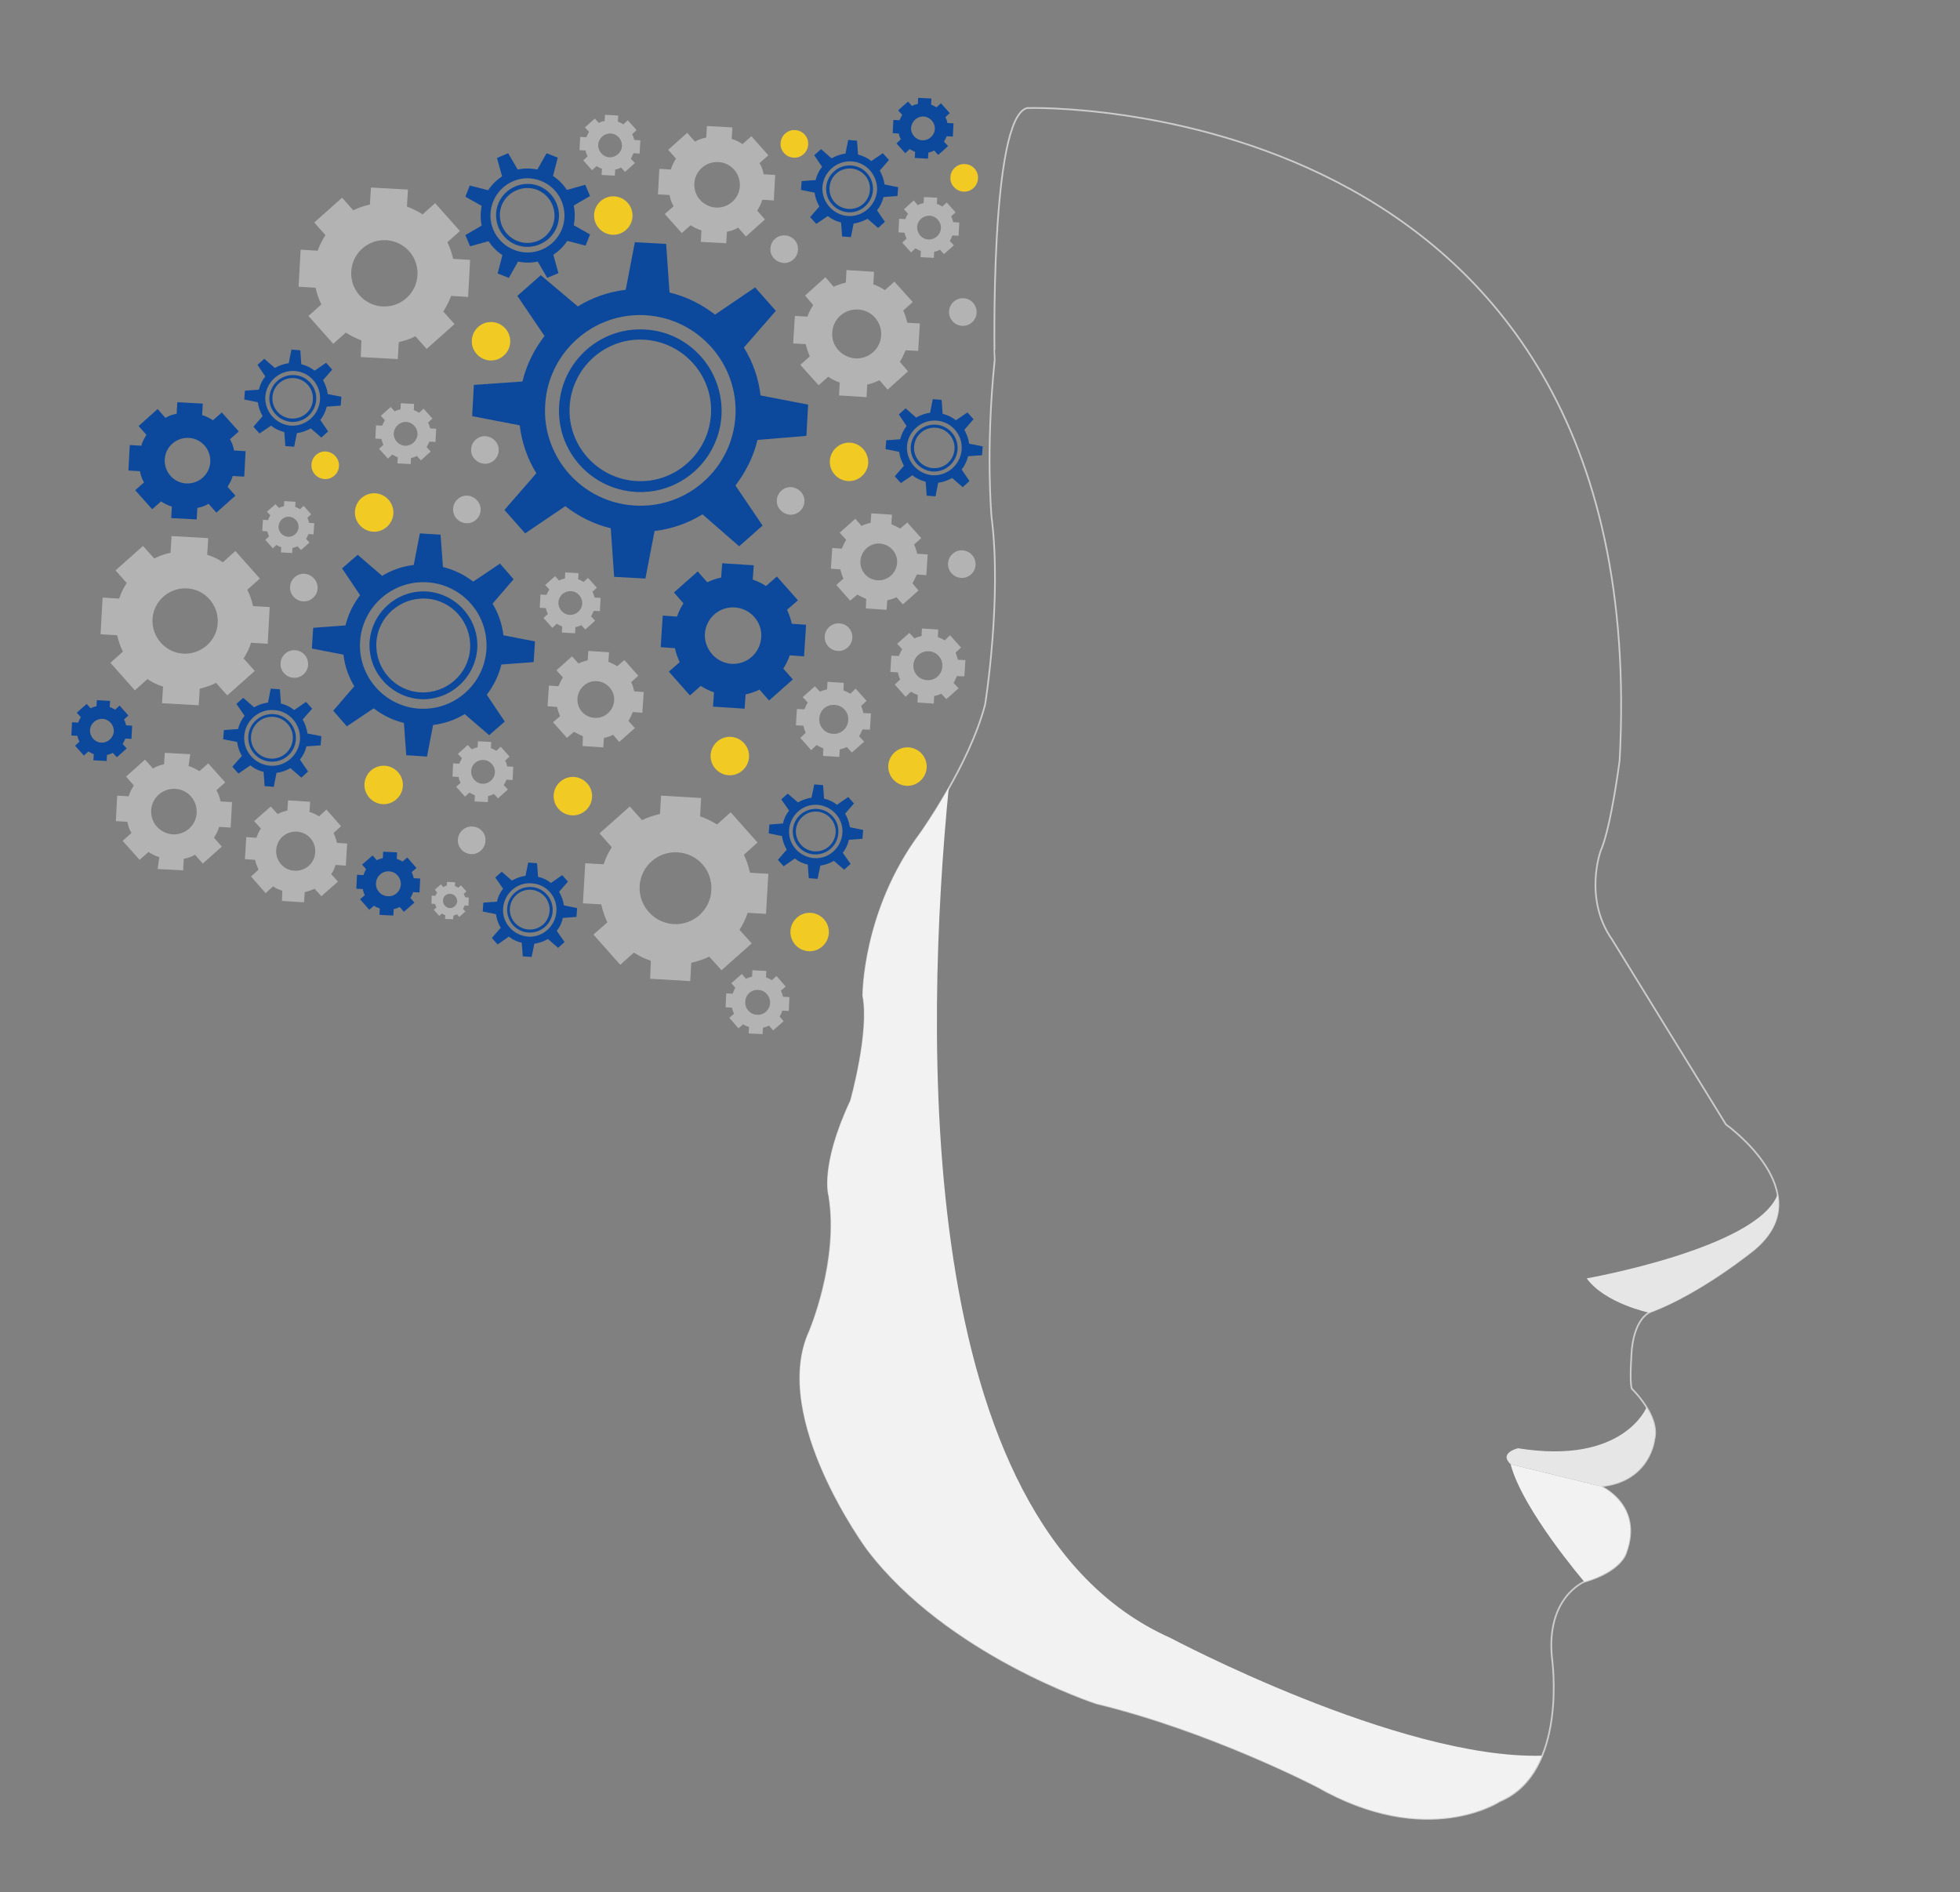 <?xml version="1.0" encoding="utf-8"?>
<!-- Generator: Adobe Illustrator 22.0.1, SVG Export Plug-In . SVG Version: 6.00 Build 0)  -->
<svg version="1.1" id="Layer_1" xmlns="http://www.w3.org/2000/svg" xmlns:xlink="http://www.w3.org/1999/xlink" x="0px" y="0px"
	 viewBox="0 0 577 557" style="enable-background:new 0 0 577 557;" xml:space="preserve">
<rect x="0" y="0" width="577" height="557" fill="#808080" stroke="none"/>
<style type="text/css">
	.st0{fill:#B3B3B3;}
	.st1{fill:#0C499C;}
	.st2{fill:#F1CB24;}
	.st3{fill:none;stroke:#CCCCCC;stroke-width:0.5;stroke-miterlimit:10;}
	.st4{fill:#E6E6E6;}
	.st5{fill:#F2F2F2;}
</style>
<g>
	<path class="st0" d="M110.5,129.1l1.8,0.1c0.1,0.6,0.3,1.2,0.6,1.7l-1.3,1.2l2.6,2.9l1.3-1.2c0.5,0.3,1.1,0.6,1.6,0.8l-0.1,1.8
		l3.9,0.2l0.1-1.8c0.6-0.1,1.2-0.3,1.7-0.6l1.2,1.3l2.9-2.6l-1.2-1.3c0.3-0.5,0.6-1.1,0.8-1.6l1.8,0.1l0.2-3.9l-1.8-0.1
		c-0.1-0.6-0.3-1.2-0.6-1.7l1.3-1.2l-2.6-2.9l-1.3,1.2c-0.5-0.3-1.1-0.6-1.6-0.8l0.1-1.8l-3.9-0.2l-0.1,1.8
		c-0.6,0.1-1.2,0.3-1.7,0.6l-1.2-1.3l-2.9,2.6l1.2,1.3c-0.3,0.5-0.6,1.1-0.8,1.6l-1.8-0.1L110.5,129.1z M119.6,124.2
		c1.9,0.1,3.4,1.8,3.3,3.7c-0.1,1.9-1.8,3.4-3.7,3.3c-1.9-0.1-3.4-1.8-3.3-3.7C116.1,125.6,117.7,124.1,119.6,124.2z"/>
</g>
<g>
	<path class="st0" d="M170.6,44.2l1.8,0.1c0.1,0.6,0.3,1.2,0.6,1.7l-1.3,1.2l2.6,2.9l1.3-1.2c0.5,0.3,1.1,0.6,1.6,0.8l-0.1,1.8
		l3.9,0.2l0.1-1.8c0.6-0.1,1.2-0.3,1.7-0.6l1.2,1.3l2.9-2.6l-1.2-1.3c0.3-0.5,0.6-1.1,0.8-1.6l1.8,0.1l0.2-3.9l-1.8-0.1
		c-0.1-0.6-0.3-1.2-0.6-1.7l1.3-1.2l-2.6-2.9l-1.3,1.2c-0.5-0.3-1.1-0.6-1.6-0.8l0.1-1.8l-3.9-0.2l-0.1,1.8
		c-0.6,0.1-1.2,0.3-1.7,0.6l-1.2-1.3l-2.9,2.6l1.2,1.3c-0.3,0.5-0.6,1.1-0.8,1.6l-1.8-0.1L170.6,44.2z M179.8,39.3
		c1.9,0.1,3.4,1.8,3.3,3.7c-0.1,1.9-1.8,3.4-3.7,3.3c-1.9-0.1-3.4-1.8-3.3-3.7C176.2,40.7,177.9,39.2,179.8,39.3z"/>
</g>
<g>
	<path class="st0" d="M264.5,68.4l1.8,0.1c0.1,0.6,0.3,1.2,0.6,1.7l-1.3,1.2l2.6,2.9l1.3-1.2c0.5,0.3,1.1,0.6,1.6,0.8l-0.1,1.8
		l3.9,0.2l0.1-1.8c0.6-0.1,1.2-0.3,1.7-0.6l1.2,1.3l2.9-2.6l-1.2-1.3c0.3-0.5,0.6-1.1,0.8-1.6l1.8,0.1l0.2-3.9l-1.8-0.1
		c-0.1-0.6-0.3-1.2-0.6-1.7l1.3-1.2l-2.6-2.9l-1.3,1.2c-0.5-0.3-1.1-0.6-1.6-0.8l0.1-1.8L272,58l-0.1,1.8c-0.6,0.1-1.2,0.3-1.7,0.6
		L269,59l-2.9,2.6l1.2,1.3c-0.3,0.5-0.6,1.1-0.8,1.6l-1.8-0.1L264.5,68.4z M273.7,63.5c1.9,0.1,3.4,1.8,3.3,3.7
		c-0.1,1.9-1.8,3.4-3.7,3.3c-1.9-0.1-3.4-1.8-3.3-3.7C270.1,64.8,271.8,63.4,273.7,63.5z"/>
</g>
<g>
	<path class="st0" d="M158.9,178.9l1.8,0.1c0.1,0.6,0.3,1.2,0.6,1.7l-1.3,1.2l2.6,2.9l1.3-1.2c0.5,0.3,1.1,0.6,1.6,0.8l-0.1,1.8
		l3.9,0.2l0.1-1.8c0.6-0.1,1.2-0.3,1.7-0.6l1.2,1.3l2.9-2.6l-1.2-1.3c0.3-0.5,0.6-1.1,0.8-1.6l1.8,0.1l0.2-3.9l-1.8-0.1
		c-0.1-0.6-0.3-1.2-0.6-1.7l1.3-1.2l-2.6-2.9l-1.3,1.2c-0.5-0.3-1.1-0.6-1.6-0.8l0.1-1.8l-3.9-0.2l-0.1,1.8
		c-0.6,0.1-1.2,0.3-1.7,0.6l-1.2-1.3l-2.9,2.6l1.2,1.3c-0.3,0.5-0.6,1.1-0.8,1.6l-1.8-0.1L158.9,178.9z M168.1,174
		c1.9,0.1,3.4,1.8,3.3,3.7c-0.1,1.9-1.8,3.4-3.7,3.3c-1.9-0.1-3.4-1.8-3.3-3.7C164.5,175.3,166.2,173.9,168.1,174z"/>
</g>
<g>
	<path class="st0" d="M133.2,228.6l1.8,0.1c0.1,0.6,0.3,1.2,0.6,1.7l-1.3,1.2l2.6,2.9l1.3-1.2c0.5,0.3,1.1,0.6,1.6,0.8l-0.1,1.8
		l3.9,0.2l0.1-1.8c0.6-0.1,1.2-0.3,1.7-0.6l1.2,1.3l2.9-2.6l-1.2-1.3c0.3-0.5,0.6-1.1,0.8-1.6l1.8,0.1l0.2-3.9l-1.8-0.1
		c-0.1-0.6-0.3-1.2-0.6-1.7l1.3-1.2l-2.6-2.9l-1.3,1.2c-0.5-0.3-1.1-0.6-1.6-0.8l0.1-1.8l-3.9-0.2l-0.1,1.8
		c-0.6,0.1-1.2,0.3-1.7,0.6l-1.2-1.3l-2.9,2.6l1.2,1.3c-0.3,0.5-0.6,1.1-0.8,1.6l-1.8-0.1L133.2,228.6z M142.4,223.7
		c1.9,0.1,3.4,1.8,3.3,3.7c-0.1,1.9-1.8,3.4-3.7,3.3c-1.9-0.1-3.4-1.8-3.3-3.7C138.8,225,140.4,223.6,142.4,223.7z"/>
</g>
<g>
	<path class="st0" d="M77.2,156.3l1.5,0.1c0.1,0.5,0.3,1,0.5,1.5l-1.1,1l2.2,2.5l1.1-1c0.4,0.3,0.9,0.5,1.4,0.7l-0.1,1.5l3.3,0.2
		l0.1-1.5c0.5-0.1,1-0.3,1.5-0.5l1,1.1l2.5-2.2l-1-1.1c0.3-0.4,0.5-0.9,0.7-1.4l1.5,0.1l0.2-3.3l-1.5-0.1c-0.1-0.5-0.3-1-0.5-1.5
		l1.1-1l-2.2-2.5l-1.1,1c-0.4-0.3-0.9-0.5-1.4-0.7l0.1-1.5l-3.3-0.2l-0.1,1.5c-0.5,0.1-1,0.3-1.5,0.5l-1-1.1l-2.5,2.2l1,1.1
		c-0.3,0.4-0.5,0.9-0.7,1.4l-1.5-0.1L77.2,156.3z M85.1,152.1c1.6,0.1,2.9,1.5,2.8,3.1c-0.1,1.6-1.5,2.9-3.1,2.8
		c-1.6-0.1-2.9-1.5-2.8-3.1C82.1,153.3,83.5,152,85.1,152.1z"/>
</g>
<g>
	<path class="st0" d="M127,266l1.1,0.1c0.1,0.4,0.2,0.7,0.4,1l-0.8,0.7l1.6,1.8l0.8-0.7c0.3,0.2,0.6,0.4,1,0.5l-0.1,1.1l2.4,0.1
		l0.1-1.1c0.4-0.1,0.7-0.2,1-0.4l0.7,0.8l1.8-1.6l-0.7-0.8c0.2-0.3,0.4-0.6,0.5-1l1.1,0.1l0.1-2.4l-1.1-0.1c-0.1-0.4-0.2-0.7-0.4-1
		l0.8-0.7l-1.6-1.8l-0.8,0.7c-0.3-0.2-0.6-0.4-1-0.5l0.1-1.1l-2.4-0.1l-0.1,1.1c-0.4,0.1-0.7,0.2-1,0.4l-0.7-0.8l-1.8,1.6l0.7,0.8
		c-0.2,0.3-0.4,0.6-0.5,1l-1.1-0.1L127,266z M132.6,263.1c1.2,0.1,2,1.1,2,2.2c-0.1,1.2-1.1,2-2.2,2c-1.2-0.1-2-1.1-2-2.2
		C130.4,263.9,131.4,263,132.6,263.1z"/>
</g>
<g>
	<path class="st0" d="M234.3,213.5l2.2,0.1c0.2,0.8,0.4,1.5,0.7,2.1l-1.6,1.5l3.2,3.6l1.6-1.5c0.6,0.4,1.3,0.7,2,1l-0.1,2.2l4.8,0.3
		l0.1-2.2c0.8-0.2,1.5-0.4,2.1-0.7l1.5,1.6l3.6-3.2l-1.5-1.6c0.4-0.6,0.7-1.3,1-2l2.2,0.1l0.3-4.8l-2.2-0.1
		c-0.2-0.7-0.4-1.5-0.7-2.1l1.6-1.5l-3.2-3.6l-1.6,1.5c-0.6-0.4-1.3-0.7-2-1l0.1-2.2l-4.8-0.3l-0.1,2.2c-0.8,0.2-1.5,0.4-2.1,0.7
		l-1.5-1.6l-3.6,3.2l1.5,1.6c-0.4,0.6-0.7,1.3-1,2l-2.2-0.1L234.3,213.5z M245.7,207.5c2.4,0.1,4.2,2.2,4,4.5
		c-0.1,2.4-2.2,4.2-4.5,4c-2.4-0.1-4.2-2.2-4-4.5C241.3,209.1,243.3,207.3,245.7,207.5z"/>
</g>
<g>
	<path class="st0" d="M262.1,197.8l2.2,0.1c0.2,0.8,0.4,1.5,0.7,2.1l-1.6,1.5l3.2,3.6l1.6-1.5c0.6,0.4,1.3,0.7,2,1l-0.1,2.2l4.8,0.3
		l0.1-2.2c0.8-0.2,1.5-0.4,2.1-0.7l1.5,1.6l3.6-3.2l-1.5-1.6c0.4-0.6,0.7-1.3,1-2l2.2,0.1l0.3-4.8l-2.2-0.1
		c-0.2-0.7-0.4-1.5-0.7-2.1l1.6-1.5l-3.2-3.6l-1.6,1.5c-0.6-0.4-1.3-0.7-2-1l0.1-2.2l-4.8-0.3l-0.1,2.2c-0.8,0.2-1.5,0.4-2.1,0.7
		l-1.5-1.6l-3.6,3.2l1.5,1.6c-0.4,0.6-0.7,1.3-1,2l-2.2-0.1L262.1,197.8z M273.4,191.7c2.4,0.1,4.2,2.2,4,4.5
		c-0.1,2.4-2.2,4.2-4.5,4c-2.4-0.1-4.2-2.2-4-4.5C269,193.4,271.1,191.6,273.4,191.7z"/>
</g>
<g>
	<path class="st1" d="M21,216.5l1.8,0.1c0.1,0.6,0.3,1.2,0.6,1.7l-1.3,1.2l2.6,2.9l1.3-1.2c0.5,0.3,1.1,0.6,1.6,0.8l-0.1,1.8
		l3.9,0.2l0.1-1.8c0.6-0.1,1.2-0.3,1.7-0.6l1.2,1.3l2.9-2.6l-1.2-1.3c0.3-0.5,0.6-1.1,0.8-1.6l1.8,0.1l0.2-3.9l-1.8-0.1
		c-0.1-0.6-0.3-1.2-0.6-1.7l1.3-1.2l-2.6-2.9l-1.3,1.2c-0.5-0.3-1.1-0.6-1.6-0.8l0.1-1.8l-3.9-0.2l-0.1,1.8
		c-0.6,0.1-1.2,0.3-1.7,0.6l-1.2-1.3l-2.9,2.6l1.2,1.3c-0.3,0.5-0.6,1.1-0.8,1.6l-1.8-0.1L21,216.5z M30.2,211.6
		c1.9,0.1,3.4,1.8,3.3,3.7c-0.1,1.9-1.8,3.4-3.7,3.3c-1.9-0.1-3.4-1.8-3.3-3.7C26.6,213,28.3,211.5,30.2,211.6z"/>
</g>
<g>
	<path class="st1" d="M104.9,261.6l1.9,0.1c0.1,0.6,0.3,1.2,0.6,1.8l-1.4,1.2l2.7,3.1l1.4-1.2c0.5,0.4,1.1,0.6,1.7,0.8l-0.1,1.9
		l4.1,0.2l0.1-1.9c0.6-0.1,1.3-0.4,1.8-0.6l1.2,1.4l3.1-2.7l-1.2-1.4c0.4-0.5,0.6-1.1,0.8-1.7l1.9,0.1l0.2-4.1l-1.9-0.1
		c-0.1-0.6-0.4-1.2-0.6-1.8l1.4-1.2l-2.7-3.1l-1.4,1.2c-0.5-0.3-1.1-0.6-1.7-0.8l0.1-1.9l-4.1-0.2l-0.1,1.9
		c-0.6,0.1-1.3,0.4-1.8,0.6l-1.2-1.4l-3.1,2.7l1.2,1.4c-0.4,0.5-0.6,1.1-0.8,1.7l-1.9-0.1L104.9,261.6z M114.6,256.5
		c2,0.1,3.5,1.9,3.4,3.9c-0.1,2-1.9,3.6-3.9,3.4c-2-0.1-3.6-1.9-3.4-3.9C110.8,257.9,112.6,256.3,114.6,256.5z"/>
</g>
<g>
	<path class="st0" d="M213.6,296.5l1.9,0.1c0.1,0.6,0.3,1.2,0.6,1.8l-1.4,1.2l2.7,3.1l1.4-1.2c0.5,0.4,1.1,0.6,1.7,0.8l-0.1,1.9
		l4.1,0.2l0.1-1.9c0.6-0.1,1.3-0.4,1.8-0.6l1.2,1.4l3.1-2.7l-1.2-1.4c0.4-0.5,0.6-1.1,0.8-1.7l1.9,0.1l0.2-4.1l-1.9-0.1
		c-0.1-0.6-0.4-1.2-0.6-1.8l1.4-1.2l-2.7-3.1l-1.4,1.2c-0.5-0.3-1.1-0.6-1.7-0.8l0.1-1.9l-4.1-0.2l-0.1,1.9
		c-0.6,0.1-1.3,0.4-1.8,0.6l-1.2-1.4l-3.1,2.7l1.2,1.4c-0.4,0.5-0.6,1.1-0.8,1.7l-1.9-0.1L213.6,296.5z M223.3,291.4
		c2,0.1,3.5,1.9,3.4,3.9c-0.1,2-1.9,3.6-3.9,3.4c-2-0.1-3.6-1.9-3.4-3.9C219.5,292.8,221.2,291.2,223.3,291.4z"/>
</g>
<g>
	<path class="st1" d="M262.8,39.2l1.8,0.1c0.1,0.6,0.3,1.2,0.6,1.7l-1.3,1.2l2.6,2.9l1.3-1.2c0.5,0.3,1.1,0.6,1.6,0.8l-0.1,1.8
		l3.9,0.2l0.1-1.8c0.6-0.1,1.2-0.3,1.7-0.6l1.2,1.3l2.9-2.6l-1.2-1.3c0.3-0.5,0.6-1.1,0.8-1.6l1.8,0.1l0.2-3.9l-1.8-0.1
		c-0.1-0.6-0.3-1.2-0.6-1.7l1.3-1.2l-2.6-2.9l-1.3,1.2c-0.5-0.3-1.1-0.6-1.6-0.8l0.1-1.8l-3.9-0.2l-0.1,1.8
		c-0.6,0.1-1.2,0.3-1.7,0.6l-1.2-1.3l-2.9,2.6l1.2,1.3c-0.3,0.5-0.6,1.1-0.8,1.6l-1.8-0.1L262.8,39.2z M271.9,34.3
		c1.9,0.1,3.4,1.8,3.3,3.7c-0.1,1.9-1.8,3.4-3.7,3.3c-1.9-0.1-3.4-1.8-3.3-3.7C268.4,35.7,270,34.2,271.9,34.3z"/>
</g>
<path class="st2" d="M255.6,136.3c-0.2,3.1-2.9,5.5-6,5.3c-3.1-0.2-5.5-2.9-5.3-6c0.2-3.1,2.9-5.5,6-5.3
	C253.4,130.5,255.7,133.2,255.6,136.3z"/>
<path class="st2" d="M186.2,63.8c-0.2,3.1-2.9,5.5-6,5.3c-3.1-0.2-5.5-2.9-5.3-6c0.2-3.1,2.9-5.5,6-5.3
	C184,58,186.4,60.7,186.2,63.8z"/>
<path class="st2" d="M150.2,100.8c-0.2,3.1-2.9,5.5-6,5.3c-3.1-0.2-5.5-2.9-5.3-6c0.2-3.1,2.9-5.5,6-5.3
	C148,95,150.4,97.7,150.2,100.8z"/>
<path class="st2" d="M115.8,151.2c-0.2,3.1-2.9,5.5-6,5.3c-3.1-0.2-5.5-2.9-5.3-6c0.2-3.1,2.9-5.5,6-5.3S116,148.1,115.8,151.2z"/>
<path class="st2" d="M118.6,231.4c-0.2,3.1-2.9,5.5-6,5.3c-3.1-0.2-5.5-2.9-5.3-6c0.2-3.1,2.9-5.5,6-5.3
	C116.4,225.6,118.8,228.3,118.6,231.4z"/>
<path class="st2" d="M174.3,234.7c-0.2,3.1-2.9,5.5-6,5.3c-3.1-0.2-5.5-2.9-5.3-6c0.2-3.1,2.9-5.5,6-5.3
	C172.1,228.9,174.5,231.6,174.3,234.7z"/>
<path class="st2" d="M220.5,222.9c-0.2,3.1-2.9,5.5-6,5.3c-3.1-0.2-5.5-2.9-5.3-6c0.2-3.1,2.9-5.5,6-5.3
	C218.3,217.1,220.7,219.8,220.5,222.9z"/>
<path class="st2" d="M244,274.7c-0.2,3.1-2.9,5.5-6,5.3c-3.1-0.2-5.5-2.9-5.3-6c0.2-3.1,2.9-5.5,6-5.3
	C241.8,268.9,244.2,271.6,244,274.7z"/>
<path class="st2" d="M272.8,226c-0.2,3.1-2.9,5.5-6,5.3c-3.1-0.2-5.5-2.9-5.3-6c0.2-3.1,2.9-5.5,6-5.3
	C270.6,220.2,273,222.9,272.8,226z"/>
<path class="st0" d="M142.9,247.6c-0.1,2.2-2.1,4-4.3,3.8c-2.2-0.1-4-2.1-3.8-4.3c0.1-2.2,2.1-4,4.3-3.8
	C141.4,243.4,143.1,245.3,142.9,247.6z"/>
<path class="st0" d="M287.2,166.3c-0.1,2.2-2.1,4-4.3,3.8c-2.2-0.1-4-2.1-3.8-4.3c0.1-2.2,2.1-4,4.3-3.8S287.3,164,287.2,166.3z"/>
<path class="st0" d="M236.8,147.7c-0.1,2.2-2.1,4-4.3,3.8s-4-2.1-3.8-4.3c0.1-2.2,2.1-4,4.3-3.8S237,145.5,236.8,147.7z"/>
<path class="st0" d="M146.8,132.7c-0.1,2.2-2.1,4-4.3,3.8s-4-2.1-3.8-4.3c0.1-2.2,2.1-4,4.3-3.8S147,130.5,146.8,132.7z"/>
<path class="st0" d="M287.5,92.1c-0.1,2.2-2.1,4-4.3,3.8c-2.2-0.1-4-2.1-3.8-4.3c0.1-2.2,2.1-4,4.3-3.8
	C285.9,87.9,287.6,89.8,287.5,92.1z"/>
<path class="st0" d="M234.9,73.6c-0.1,2.2-2.1,4-4.3,3.8s-4-2.1-3.8-4.3c0.1-2.2,2.1-4,4.3-3.8C233.3,69.4,235.1,71.3,234.9,73.6z"
	/>
<path class="st2" d="M237.9,42.6c-0.1,2.2-2.1,4-4.3,3.8c-2.2-0.1-4-2.1-3.8-4.3c0.1-2.2,2.1-4,4.3-3.8
	C236.3,38.4,238.1,40.3,237.9,42.6z"/>
<path class="st2" d="M287.9,52.6c-0.1,2.2-2.1,4-4.3,3.8c-2.2-0.1-4-2.1-3.8-4.3c0.1-2.2,2.1-4,4.3-3.8
	C286.3,48.4,288.1,50.3,287.9,52.6z"/>
<path class="st0" d="M141.5,150.2c-0.1,2.2-2.1,4-4.3,3.8c-2.2-0.1-4-2.1-3.8-4.3c0.1-2.2,2.1-4,4.3-3.8
	C139.9,146.1,141.6,148,141.5,150.2z"/>
<path class="st0" d="M93.5,173.2c-0.1,2.2-2.1,4-4.3,3.8c-2.2-0.1-4-2.1-3.8-4.3c0.1-2.2,2.1-4,4.3-3.8
	C91.9,169.1,93.6,171,93.5,173.2z"/>
<path class="st2" d="M99.8,137.2c-0.1,2.2-2.1,4-4.3,3.8c-2.2-0.1-4-2.1-3.8-4.3c0.1-2.2,2.1-4,4.3-3.8
	C98.2,133.1,99.9,135,99.8,137.2z"/>
<path class="st0" d="M250.9,187.8c-0.1,2.2-2.1,4-4.3,3.8c-2.2-0.1-4-2.1-3.8-4.3c0.1-2.2,2.1-4,4.3-3.8
	C249.3,183.6,251.1,185.5,250.9,187.8z"/>
<path class="st0" d="M90.7,195.7c-0.1,2.2-2.1,4-4.3,3.8c-2.2-0.1-4-2.1-3.8-4.3c0.1-2.2,2.1-4,4.3-3.8
	C89.1,191.5,90.8,193.4,90.7,195.7z"/>
<g>
	<path class="st1" d="M237.4,128.3l0.5-9.2l-14-2.7c-0.6-5.1-2.3-9.9-4.9-14.1l9.4-10.8l-6.1-6.9l-11.8,8c-3.9-3-8.4-5.3-13.4-6.5
		l-1-14.3l-9.2-0.5l-2.7,14c-5.1,0.6-9.9,2.3-14.1,4.9L159.2,81l-6.9,6.1l8,11.8c-3,3.9-5.3,8.4-6.5,13.4l-14.3,1l-0.5,9.2l14,2.7
		c0.6,5.1,2.3,9.9,4.9,14.1l-9.4,10.8l6.1,6.9l11.8-8c3.9,3,8.4,5.3,13.4,6.5l1,14.3l9.2,0.5l2.7-14c5.1-0.6,9.9-2.3,14.1-4.9
		l10.8,9.4l6.9-6.1l-8-11.8c3-3.9,5.3-8.4,6.5-13.4L237.4,128.3z M216.5,122.5c-0.9,15.4-14.2,27.3-29.7,26.3
		c-15.4-0.9-27.3-14.2-26.3-29.7c0.9-15.4,14.2-27.3,29.7-26.3C205.6,93.8,217.4,107.1,216.5,122.5z"/>
	<path class="st1" d="M189.9,97c-13.2-0.8-24.5,9.3-25.3,22.5c-0.8,13.2,9.3,24.5,22.5,25.3c13.2,0.8,24.5-9.3,25.3-22.5
		C213.1,109.1,203.1,97.7,189.9,97z M187.3,141.6c-11.5-0.7-20.3-10.6-19.6-22c0.7-11.5,10.6-20.3,22-19.6
		c11.5,0.7,20.3,10.6,19.6,22C208.6,133.5,198.7,142.3,187.3,141.6z"/>
</g>
<g>
	<path class="st1" d="M157.1,194.9l0.4-6.1l-9.3-1.8c-0.4-3.4-1.5-6.5-3.2-9.3l6.2-7.2l-4-4.6l-7.9,5.3c-2.6-2-5.6-3.5-8.9-4.3
		l-0.7-9.5l-6.1-0.4l-1.8,9.3c-3.4,0.4-6.5,1.5-9.3,3.2l-7.2-6.2l-4.6,4l5.3,7.9c-2,2.6-3.5,5.6-4.3,8.9l-9.5,0.7l-0.4,6.1l9.3,1.8
		c0.4,3.4,1.5,6.5,3.2,9.3l-6.2,7.2l4,4.6l7.9-5.3c2.6,2,5.6,3.5,8.9,4.3l0.7,9.5l6.1,0.4l1.8-9.3c3.4-0.4,6.5-1.5,9.3-3.2l7.2,6.2
		l4.6-4l-5.3-7.9c2-2.6,3.5-5.6,4.3-8.9L157.1,194.9z M143.2,191.1c-0.6,10.2-9.4,18.1-19.7,17.5c-10.2-0.6-18.1-9.4-17.5-19.7
		c0.6-10.2,9.4-18.1,19.7-17.5C136,172,143.8,180.8,143.2,191.1z"/>
	<path class="st1" d="M125.6,174.1c-8.7-0.5-16.2,6.2-16.8,14.9c-0.5,8.7,6.2,16.2,14.9,16.8c8.7,0.5,16.2-6.2,16.8-14.9
		C141,182.2,134.3,174.7,125.6,174.1z M123.8,203.8c-7.6-0.4-13.4-7-13-14.6c0.4-7.6,7-13.4,14.6-13c7.6,0.4,13.4,7,13,14.6
		C138,198.4,131.4,204.2,123.8,203.8z"/>
</g>
<g>
	<path class="st1" d="M100.3,119.4l0.2-2.6l-4-0.8c-0.2-1.5-0.7-2.8-1.4-4.1l2.7-3.1l-1.8-2l-3.4,2.3c-1.1-0.9-2.4-1.5-3.9-1.9
		l-0.3-4.1l-2.6-0.2l-0.8,4c-1.5,0.2-2.8,0.7-4.1,1.4l-3.1-2.7l-2,1.8l2.3,3.4c-0.9,1.1-1.5,2.4-1.9,3.9l-4.1,0.3l-0.2,2.6l4,0.8
		c0.2,1.5,0.7,2.8,1.4,4.1l-2.7,3.1l1.8,2l3.4-2.3c1.1,0.9,2.4,1.5,3.9,1.9l0.3,4.1l2.6,0.2l0.8-4c1.5-0.2,2.8-0.7,4.1-1.4l3.1,2.7
		l2-1.8l-2.3-3.4c0.9-1.1,1.5-2.4,1.9-3.9L100.3,119.4z M94.2,117.7c-0.3,4.4-4.1,7.8-8.5,7.6c-4.4-0.3-7.8-4.1-7.6-8.5
		c0.3-4.4,4.1-7.8,8.5-7.6C91.1,109.4,94.5,113.3,94.2,117.7z"/>
	<path class="st1" d="M86.6,110.4c-3.8-0.2-7,2.7-7.3,6.5c-0.2,3.8,2.7,7,6.5,7.3c3.8,0.2,7-2.7,7.3-6.5
		C93.3,113.8,90.4,110.6,86.6,110.4z M85.8,123.2c-3.3-0.2-5.8-3-5.6-6.3c0.2-3.3,3-5.8,6.3-5.6c3.3,0.2,5.8,3,5.6,6.3
		C92,120.9,89.1,123.4,85.8,123.2z"/>
</g>
<g>
	<path class="st1" d="M264.2,57.7l0.2-2.6l-4-0.8c-0.2-1.5-0.7-2.8-1.4-4.1l2.7-3.1l-1.8-2l-3.4,2.3c-1.1-0.9-2.4-1.5-3.9-1.9
		l-0.3-4.1l-2.6-0.2l-0.8,4c-1.5,0.2-2.8,0.7-4.1,1.4l-3.1-2.7l-2,1.8l2.3,3.4c-0.9,1.1-1.5,2.4-1.9,3.9l-4.1,0.3l-0.2,2.6l4,0.8
		c0.2,1.5,0.7,2.8,1.4,4.1l-2.7,3.1l1.8,2l3.4-2.3c1.1,0.9,2.4,1.5,3.9,1.9l0.3,4.1l2.6,0.2l0.8-4c1.5-0.2,2.8-0.7,4.1-1.4l3.1,2.7
		l2-1.8l-2.3-3.4c0.9-1.1,1.5-2.4,1.9-3.9L264.2,57.7z M258.2,56c-0.3,4.4-4.1,7.8-8.5,7.6c-4.4-0.3-7.8-4.1-7.6-8.5
		c0.3-4.4,4.1-7.8,8.5-7.6C255,47.7,258.4,51.6,258.2,56z"/>
	<path class="st1" d="M250.5,48.7c-3.8-0.2-7,2.7-7.3,6.5c-0.2,3.8,2.7,7,6.5,7.3c3.8,0.2,7-2.7,7.3-6.5
		C257.2,52.2,254.3,48.9,250.5,48.7z M249.8,61.5c-3.3-0.2-5.8-3-5.6-6.3c0.2-3.3,3-5.8,6.3-5.6c3.3,0.2,5.8,3,5.6,6.3
		C255.9,59.2,253.1,61.7,249.8,61.5z"/>
</g>
<g>
	<path class="st1" d="M289.1,134l0.2-2.6l-4-0.8c-0.2-1.5-0.7-2.8-1.4-4.1l2.7-3.1l-1.8-2l-3.4,2.3c-1.1-0.9-2.4-1.5-3.9-1.9
		l-0.3-4.1l-2.6-0.2l-0.8,4c-1.5,0.2-2.8,0.7-4.1,1.4l-3.1-2.7l-2,1.8l2.3,3.4c-0.9,1.1-1.5,2.4-1.9,3.9l-4.1,0.3l-0.2,2.6l4,0.8
		c0.2,1.5,0.7,2.8,1.4,4.1l-2.7,3.1l1.8,2l3.4-2.3c1.1,0.9,2.4,1.5,3.9,1.9l0.3,4.1l2.6,0.2l0.8-4c1.5-0.2,2.8-0.7,4.1-1.4l3.1,2.7
		l2-1.8l-2.3-3.4c0.9-1.1,1.5-2.4,1.9-3.9L289.1,134z M283.1,132.3c-0.3,4.4-4.1,7.8-8.5,7.6c-4.4-0.3-7.8-4.1-7.6-8.5
		c0.3-4.4,4.1-7.8,8.5-7.6C280,124,283.4,127.9,283.1,132.3z"/>
	<path class="st1" d="M275.4,125c-3.8-0.2-7,2.7-7.3,6.5c-0.2,3.8,2.7,7,6.5,7.3c3.8,0.2,7-2.7,7.3-6.5
		C282.1,128.4,279.2,125.2,275.4,125z M274.7,137.8c-3.3-0.2-5.8-3-5.6-6.3c0.2-3.3,3-5.8,6.3-5.6c3.3,0.2,5.8,3,5.6,6.3
		C280.8,135.5,278,138,274.7,137.8z"/>
</g>
<g>
	<path class="st1" d="M94.4,219.4l0.2-2.7l-4.1-0.8c-0.2-1.5-0.7-2.9-1.4-4.1l2.8-3.2l-1.8-2l-3.5,2.4c-1.1-0.9-2.5-1.6-3.9-1.9
		l-0.3-4.2l-2.7-0.2l-0.8,4.1c-1.5,0.2-2.9,0.7-4.1,1.4l-3.2-2.8l-2,1.8l2.4,3.5c-0.9,1.1-1.6,2.5-1.9,3.9l-4.2,0.3l-0.2,2.7
		l4.1,0.8c0.2,1.5,0.7,2.9,1.4,4.1l-2.8,3.2l1.8,2l3.5-2.4c1.1,0.9,2.5,1.6,3.9,1.9l0.3,4.2l2.7,0.2l0.8-4.1
		c1.5-0.2,2.9-0.7,4.1-1.4l3.2,2.8l2-1.8l-2.4-3.5c0.9-1.1,1.6-2.5,1.9-3.9L94.4,219.4z M88.3,217.7c-0.3,4.5-4.2,8-8.7,7.7
		c-4.5-0.3-8-4.2-7.7-8.7c0.3-4.5,4.2-8,8.7-7.7C85.1,209.2,88.6,213.2,88.3,217.7z"/>
	<path class="st1" d="M80.5,210.2c-3.9-0.2-7.2,2.7-7.4,6.6c-0.2,3.9,2.7,7.2,6.6,7.4c3.9,0.2,7.2-2.7,7.4-6.6
		C87.3,213.8,84.3,210.4,80.5,210.2z M79.7,223.3c-3.4-0.2-6-3.1-5.8-6.5c0.2-3.4,3.1-6,6.5-5.8c3.4,0.2,6,3.1,5.8,6.5
		C86,220.9,83.1,223.5,79.7,223.3z"/>
</g>
<g>
	<path class="st1" d="M169.7,269.9l0.2-2.6l-3.9-0.8c-0.2-1.4-0.7-2.8-1.4-4l2.6-3l-1.7-1.9l-3.3,2.3c-1.1-0.9-2.4-1.5-3.8-1.8
		l-0.3-4l-2.6-0.2l-0.8,3.9c-1.4,0.2-2.8,0.7-4,1.4l-3-2.6l-1.9,1.7l2.3,3.3c-0.9,1.1-1.5,2.4-1.8,3.8l-4,0.3l-0.2,2.6l3.9,0.8
		c0.2,1.4,0.7,2.8,1.4,4l-2.6,3l1.7,1.9l3.3-2.3c1.1,0.9,2.4,1.5,3.8,1.8l0.3,4l2.6,0.2l0.8-3.9c1.4-0.2,2.8-0.7,4-1.4l3,2.6
		l1.9-1.7l-2.3-3.3c0.9-1.1,1.5-2.4,1.8-3.8L169.7,269.9z M163.8,268.3c-0.3,4.3-4,7.7-8.3,7.4c-4.3-0.3-7.7-4-7.4-8.3
		c0.3-4.3,4-7.7,8.3-7.4C160.8,260.2,164.1,263.9,163.8,268.3z"/>
	<path class="st1" d="M156.4,261.1c-3.7-0.2-6.9,2.6-7.1,6.3c-0.2,3.7,2.6,6.9,6.3,7.1c3.7,0.2,6.9-2.6,7.1-6.3
		C162.9,264.5,160.1,261.3,156.4,261.1z M155.6,273.6c-3.2-0.2-5.7-3-5.5-6.2c0.2-3.2,3-5.7,6.2-5.5c3.2,0.2,5.7,3,5.5,6.2
		C161.6,271.4,158.9,273.8,155.6,273.6z"/>
</g>
<g>
	<path class="st1" d="M253.9,246.9l0.2-2.6l-3.9-0.8c-0.2-1.4-0.7-2.8-1.4-4l2.6-3l-1.7-1.9l-3.3,2.3c-1.1-0.9-2.4-1.5-3.8-1.8
		l-0.3-4l-2.6-0.2l-0.8,3.9c-1.4,0.2-2.8,0.7-4,1.4l-3-2.6l-1.9,1.7l2.3,3.3c-0.9,1.1-1.5,2.4-1.8,3.8l-4,0.3l-0.2,2.6l3.9,0.8
		c0.2,1.4,0.7,2.8,1.4,4l-2.6,3l1.7,1.9l3.3-2.3c1.1,0.9,2.4,1.5,3.8,1.8l0.3,4l2.6,0.2l0.8-3.9c1.4-0.2,2.8-0.7,4-1.4l3,2.6
		l1.9-1.7l-2.3-3.3c0.9-1.1,1.5-2.4,1.8-3.8L253.9,246.9z M248,245.2c-0.3,4.3-4,7.7-8.3,7.4c-4.3-0.3-7.7-4-7.4-8.3
		c0.3-4.3,4-7.7,8.3-7.4C244.9,237.2,248.3,240.9,248,245.2z"/>
	<path class="st1" d="M240.5,238.1c-3.7-0.2-6.9,2.6-7.1,6.3c-0.2,3.7,2.6,6.9,6.3,7.1c3.7,0.2,6.9-2.6,7.1-6.3
		C247.1,241.5,244.2,238.3,240.5,238.1z M239.8,250.6c-3.2-0.2-5.7-3-5.5-6.2c0.2-3.2,3-5.7,6.2-5.5c3.2,0.2,5.7,3,5.5,6.2
		C245.8,248.4,243,250.8,239.8,250.6z"/>
</g>
<g>
	<path class="st1" d="M172.4,72.3l1.3-3.3l-4.8-2.7c0.4-2,0.4-3.9,0-5.8l4.8-2.8l-1.4-3.3l-5.4,1.5c-1.1-1.6-2.4-3-4.1-4.1l1.4-5.4
		l-3.3-1.3l-2.7,4.8c-2-0.4-3.9-0.4-5.8,0l-2.8-4.8l-3.3,1.4l1.5,5.4c-1.6,1.1-3,2.4-4.1,4.1l-5.4-1.4l-1.3,3.3l4.8,2.7
		c-0.4,1.9-0.4,3.9,0,5.8l-4.8,2.8l1.4,3.3l5.4-1.5c1.1,1.6,2.4,3,4.1,4.1l-1.4,5.4l3.3,1.3l2.7-4.8c2,0.4,3.9,0.4,5.8,0l2.8,4.8
		l3.3-1.4l-1.5-5.4c1.6-1.1,3-2.4,4.1-4.1L172.4,72.3z M165.4,67.5c-2.3,5.6-8.6,8.3-14.2,6c-5.6-2.3-8.3-8.6-6-14.2
		c2.3-5.6,8.6-8.3,14.2-6C165,55.6,167.6,62,165.4,67.5z"/>
	<path class="st1" d="M158.8,54.8c-4.7-1.9-10.2,0.4-12.1,5.1c-1.9,4.7,0.4,10.2,5.1,12.1c4.7,1.9,10.2-0.4,12.1-5.1
		C165.8,62.2,163.5,56.8,158.8,54.8z M152.2,70.9c-4.1-1.7-6.1-6.4-4.5-10.5c1.7-4.1,6.4-6.1,10.5-4.5c4.1,1.7,6.1,6.4,4.5,10.5
		C161.1,70.6,156.4,72.6,152.2,70.9z"/>
</g>
<g>
	<path class="st0" d="M247,116.4l8.1,0.5l0.2-3.7c1.3-0.3,2.5-0.7,3.6-1.3l2.4,2.8l6-5.4l-2.4-2.8c0.7-1.1,1.2-2.2,1.7-3.4l3.7,0.2
		l0.5-8.1l-3.7-0.2c-0.3-1.3-0.7-2.5-1.2-3.6l2.8-2.5l-5.4-6l-2.8,2.5c-1.1-0.7-2.2-1.3-3.4-1.7l0.2-3.7l-8.1-0.5l-0.2,3.7
		c-1.3,0.3-2.5,0.7-3.6,1.2l-2.4-2.8l-6,5.4l2.4,2.8c-0.7,1.1-1.3,2.2-1.7,3.4l-3.7-0.2l-0.5,8.1l3.7,0.2c0.3,1.3,0.7,2.5,1.2,3.6
		l-2.8,2.5l5.4,6l2.8-2.5c1.1,0.7,2.2,1.3,3.4,1.7L247,116.4z M245,97.9c0.2-4,3.6-7,7.6-6.8c4,0.2,7,3.6,6.8,7.6
		c-0.2,4-3.6,7-7.6,6.8C247.8,105.2,244.7,101.8,245,97.9z"/>
</g>
<g>
	<path class="st1" d="M209.9,208l9.3,0.6l0.3-4.2c1.5-0.3,2.8-0.8,4.1-1.4l2.8,3.2l7-6.2l-2.8-3.2c0.8-1.2,1.4-2.5,1.9-3.9l4.2,0.3
		l0.6-9.3l-4.2-0.3c-0.3-1.4-0.8-2.8-1.4-4.1l3.2-2.8l-6.2-7l-3.2,2.8c-1.2-0.8-2.5-1.4-3.9-1.9l0.3-4.2l-9.3-0.6l-0.3,4.2
		c-1.5,0.3-2.8,0.8-4.1,1.4l-2.8-3.2l-7,6.2l2.8,3.2c-0.8,1.2-1.4,2.5-1.9,3.9l-4.2-0.3l-0.6,9.3l4.2,0.3c0.3,1.5,0.8,2.8,1.4,4.1
		l-3.2,2.8l6.2,7l3.2-2.8c1.2,0.8,2.5,1.4,3.9,1.9L209.9,208z M207.5,186.6c0.3-4.6,4.2-8.1,8.8-7.8c4.6,0.3,8.1,4.2,7.8,8.8
		c-0.3,4.6-4.2,8.1-8.8,7.8C210.8,195.1,207.3,191.1,207.5,186.6z"/>
</g>
<g>
	<path class="st0" d="M46.4,255.8l7.5,0.4l0.2-3.4c1.2-0.2,2.3-0.6,3.3-1.2l2.3,2.6l5.6-5l-2.3-2.6c0.6-1,1.2-2,1.5-3.2l3.4,0.2
		l0.4-7.5l-3.4-0.2c-0.2-1.2-0.6-2.3-1.2-3.3l2.6-2.3l-5-5.6l-2.6,2.3c-1-0.6-2-1.2-3.2-1.5L56,222l-7.5-0.4l-0.2,3.4
		c-1.2,0.2-2.3,0.6-3.3,1.2l-2.3-2.6l-5.6,5l2.3,2.6c-0.6,1-1.2,2-1.5,3.2l-3.4-0.2l-0.4,7.5l3.4,0.2c0.2,1.2,0.6,2.3,1.2,3.3
		l-2.6,2.3l5,5.6l2.6-2.3c1,0.6,2,1.2,3.2,1.5L46.4,255.8z M44.5,238.5c0.2-3.7,3.4-6.5,7.1-6.3c3.7,0.2,6.5,3.4,6.3,7.1
		c-0.2,3.7-3.4,6.5-7.1,6.3C47.1,245.3,44.3,242.2,44.5,238.5z"/>
</g>
<g>
	<path class="st0" d="M83,265.2l6.5,0.4l0.2-3c1-0.2,2-0.6,2.9-1l2,2.2l4.9-4.3l-2-2.2c0.6-0.8,1-1.8,1.3-2.7l3,0.2l0.4-6.5l-3-0.2
		c-0.2-1-0.6-2-1-2.9l2.2-2l-4.3-4.9l-2.2,2c-0.9-0.6-1.8-1-2.8-1.3l0.2-3l-6.5-0.4l-0.2,3c-1,0.2-2,0.6-2.9,1l-2-2.2l-4.9,4.3
		l2,2.2c-0.6,0.8-1,1.8-1.3,2.7l-3-0.2l-0.4,6.5l3,0.2c0.2,1,0.6,2,1,2.9l-2.2,2l4.3,4.9l2.2-2c0.8,0.6,1.8,1,2.7,1.3L83,265.2z
		 M81.3,250.2c0.2-3.2,2.9-5.6,6.1-5.4c3.2,0.2,5.6,2.9,5.4,6.1c-0.2,3.2-2.9,5.6-6.1,5.4C83.6,256.2,81.1,253.4,81.3,250.2z"/>
</g>
<g>
	<path class="st1" d="M50.4,152.5l7.5,0.4l0.2-3.4c1.2-0.2,2.3-0.6,3.3-1.2l2.3,2.6l5.6-5l-2.3-2.6c0.6-1,1.2-2,1.5-3.2l3.4,0.2
		l0.4-7.5l-3.4-0.2c-0.2-1.2-0.6-2.3-1.2-3.3l2.6-2.3l-5-5.6l-2.6,2.3c-1-0.6-2-1.2-3.2-1.5l0.2-3.4l-7.5-0.4l-0.2,3.4
		c-1.2,0.2-2.3,0.6-3.3,1.2l-2.3-2.6l-5.6,5l2.3,2.6c-0.6,1-1.2,2-1.5,3.2l-3.4-0.2l-0.4,7.5l3.4,0.2c0.2,1.2,0.6,2.3,1.2,3.3
		l-2.6,2.3l5,5.6l2.6-2.3c1,0.6,2,1.2,3.2,1.5L50.4,152.5z M48.5,135.2c0.2-3.7,3.4-6.5,7.1-6.3c3.7,0.2,6.5,3.4,6.3,7.1
		c-0.2,3.7-3.4,6.5-7.1,6.3C51.1,142.1,48.3,138.9,48.5,135.2z"/>
</g>
<g>
	<path class="st0" d="M206.3,71.2l7.5,0.4l0.2-3.4c1.2-0.2,2.3-0.6,3.3-1.2l2.3,2.6l5.6-5l-2.3-2.6c0.6-1,1.2-2,1.5-3.2l3.4,0.2
		l0.4-7.5l-3.4-0.2c-0.2-1.2-0.6-2.3-1.2-3.3l2.6-2.3l-5-5.6l-2.6,2.3c-1-0.6-2-1.2-3.2-1.5l0.2-3.4l-7.5-0.4l-0.2,3.4
		c-1.2,0.2-2.3,0.6-3.3,1.2l-2.3-2.6l-5.6,5l2.3,2.6c-0.6,1-1.2,2-1.5,3.2l-3.4-0.2l-0.4,7.5l3.4,0.2c0.2,1.2,0.6,2.3,1.2,3.3
		l-2.6,2.3l5,5.6l2.6-2.3c1,0.6,2,1.2,3.2,1.5L206.3,71.2z M204.4,54c0.2-3.7,3.4-6.5,7.1-6.3c3.7,0.2,6.5,3.4,6.3,7.1
		c-0.2,3.7-3.4,6.5-7.1,6.3C207,60.8,204.2,57.7,204.4,54z"/>
</g>
<g>
	<path class="st0" d="M47.7,207l10.8,0.6l0.3-4.9c1.7-0.4,3.3-0.9,4.8-1.7l3.3,3.7l8.1-7.2l-3.3-3.7c0.9-1.4,1.7-2.9,2.2-4.6
		l4.9,0.3l0.6-10.8l-4.9-0.3c-0.4-1.7-0.9-3.3-1.7-4.8l3.7-3.3l-7.2-8.1l-3.7,3.3c-1.4-0.9-2.9-1.7-4.6-2.2l0.3-4.9l-10.8-0.6
		l-0.3,4.9c-1.7,0.4-3.3,0.9-4.8,1.7l-3.3-3.7l-8.1,7.2l3.3,3.7c-0.9,1.4-1.7,2.9-2.2,4.6l-4.9-0.3l-0.6,10.8l4.9,0.3
		c0.4,1.7,0.9,3.3,1.7,4.8l-3.7,3.3l7.2,8.1l3.7-3.3c1.4,0.9,2.9,1.7,4.6,2.2L47.7,207z M44.9,182.2c0.3-5.3,4.9-9.3,10.2-9
		c5.3,0.3,9.3,4.9,9,10.2c-0.3,5.3-4.9,9.3-10.2,9C48.7,192.1,44.6,187.5,44.9,182.2z"/>
</g>
<g>
	<path class="st0" d="M191.4,288.1l11.8,0.7l0.3-5.4c1.8-0.4,3.6-1,5.3-1.8l3.6,4l8.9-7.9l-3.6-4c1-1.5,1.8-3.2,2.4-5l5.4,0.3
		l0.7-11.8l-5.4-0.3c-0.4-1.8-1-3.6-1.8-5.3l4-3.6l-7.9-8.9l-4,3.6c-1.6-1-3.2-1.8-5-2.4l0.3-5.4l-11.8-0.7l-0.3,5.4
		c-1.8,0.4-3.6,1-5.3,1.8l-3.6-4l-8.9,7.9l3.6,4.1c-1,1.5-1.8,3.2-2.4,5l-5.4-0.3l-0.7,11.8l5.4,0.3c0.4,1.8,1,3.6,1.8,5.3l-4.1,3.6
		l7.9,8.9l4-3.6c1.5,1,3.2,1.8,5,2.4L191.4,288.1z M188.3,260.8c0.3-5.8,5.4-10.3,11.2-9.9c5.8,0.3,10.3,5.3,9.9,11.2
		c-0.3,5.8-5.3,10.3-11.2,9.9C192.4,271.6,188,266.6,188.3,260.8z"/>
</g>
<g>
	<path class="st0" d="M106.2,105.1l10.9,0.6l0.3-5c1.7-0.4,3.3-0.9,4.9-1.7l3.3,3.7l8.2-7.3l-3.3-3.7c0.9-1.4,1.7-3,2.3-4.6l5,0.3
		l0.6-10.9l-5-0.3c-0.4-1.7-0.9-3.3-1.7-4.9l3.7-3.3l-7.3-8.2l-3.7,3.3c-1.4-0.9-3-1.7-4.6-2.3l0.3-5l-10.9-0.6l-0.3,5
		c-1.7,0.4-3.3,0.9-4.9,1.7l-3.3-3.7l-8.2,7.3l3.3,3.7c-0.9,1.4-1.7,3-2.3,4.6l-5-0.3l-0.6,10.9l5,0.3c0.4,1.7,0.9,3.3,1.7,4.9
		L90.8,93l7.3,8.2l3.7-3.3c1.4,0.9,3,1.7,4.6,2.3L106.2,105.1z M103.4,79.9c0.3-5.4,4.9-9.5,10.3-9.2c5.4,0.3,9.5,4.9,9.2,10.3
		c-0.3,5.4-4.9,9.5-10.3,9.2C107.2,89.9,103.1,85.3,103.4,79.9z"/>
</g>
<g>
	<path class="st0" d="M254.9,179.1l6.1,0.4l0.2-2.8c0.9-0.2,1.9-0.5,2.7-0.9l1.9,2.1l4.6-4.1l-1.8-2.1c0.5-0.8,0.9-1.7,1.3-2.6
		l2.8,0.2l0.4-6.1L270,163c-0.2-0.9-0.5-1.9-0.9-2.7l2.1-1.9l-4.1-4.6l-2.1,1.8c-0.8-0.5-1.7-0.9-2.6-1.3l0.2-2.8l-6.1-0.4l-0.2,2.8
		c-0.9,0.2-1.9,0.5-2.7,0.9l-1.8-2.1l-4.6,4.1l1.9,2.1c-0.5,0.8-0.9,1.7-1.3,2.6l-2.8-0.2l-0.4,6.1l2.8,0.2c0.2,0.9,0.5,1.9,0.9,2.7
		l-2.1,1.9l4.1,4.6l2.1-1.8c0.8,0.5,1.7,0.9,2.6,1.3L254.9,179.1z M253.3,165.1c0.2-3,2.8-5.3,5.7-5.1c3,0.2,5.3,2.8,5.1,5.7
		c-0.2,3-2.8,5.3-5.7,5.1C255.4,170.7,253.1,168.1,253.3,165.1z"/>
</g>
<g>
	<path class="st0" d="M171.5,219.6l6.1,0.4l0.2-2.8c1-0.2,1.9-0.5,2.7-0.9l1.8,2.1l4.6-4.1l-1.9-2.1c0.5-0.8,0.9-1.7,1.3-2.6
		l2.8,0.2l0.4-6.1l-2.8-0.2c-0.2-1-0.5-1.9-0.9-2.7l2.1-1.9l-4.1-4.6l-2.1,1.8c-0.8-0.5-1.7-0.9-2.6-1.3l0.2-2.8l-6.1-0.4l-0.2,2.8
		c-1,0.2-1.9,0.5-2.7,0.9l-1.9-2.1l-4.6,4.1l1.9,2.1c-0.5,0.8-0.9,1.7-1.3,2.6l-2.8-0.2l-0.4,6.1l2.8,0.2c0.2,0.9,0.5,1.9,0.9,2.7
		l-2.1,1.8l4.1,4.6l2.1-1.8c0.8,0.5,1.7,0.9,2.6,1.3L171.5,219.6z M170,205.6c0.2-3,2.8-5.3,5.7-5.1c3,0.2,5.3,2.8,5.1,5.7
		c-0.2,3-2.8,5.3-5.7,5.1C172.1,211.2,169.8,208.6,170,205.6z"/>
</g>
<g>
	<path class="st3" d="M302.4,31.8c0,0,185.1-5.9,174.4,192c0,0-2.5,19.7-5.6,26.7c0,0-5.1,14,3.4,26.1l33.5,54.4
		c0,0,28.3,20.1,8.3,36.8c0,0-15.3,12.5-30.1,18.2c0,0-4.8,1.1-5.9,11c0,0-0.8,9.7,0,11.8c0,0,8.4,8,6.6,14.9
		c0,0-1.2,12.4-15.8,13.8c0,0,12.6,5.5,7.5,19.5c0,0-1.2,5.4-12.3,8.6c0,0-11.4,4.6-9.5,22.6c0,0,4.8,33.6-15.4,42
		c0,0-21.3,14.2-53.7-4.3c0,0-31.5-16.4-65-24.5c0,0-43.8-14.2-67.4-45.3c0,0-28.6-38.7-17.1-64.1c0,0,8.9-20.8,5.8-40
		c0,0-2.7-8.6,6.4-28c0,0,5.7-20.3,3.6-30.9c0,0-0.1-25,16.9-47.8c0,0,14.3-20,19-37.9c0,0,5-31,1.9-55.2c0,0-1.8-19.6,0.9-46
		C292.8,106.2,291.3,34.4,302.4,31.8z"/>
	<path class="st4" d="M467.1,376.3c5.4,7.4,18.4,10.1,18.4,10.1c0.5-0.3,0.8-0.3,0.8-0.3c14.9-5.7,30.1-18.2,30.1-18.2
		c6.4-5.3,7.9-11,6.9-16.3C517.4,367.4,467.1,376.3,467.1,376.3z"/>
	<path class="st4" d="M446.9,426.3c0,0-5.8,1.3-2.2,4.7l26.5,6.5c14.6-1.4,15.8-13.8,15.8-13.8c0.8-3.2-0.5-6.7-2.3-9.4l0,0
		C484.7,414.3,477.9,431.3,446.9,426.3z"/>
	<path class="st5" d="M478.7,457c5.1-14-7.5-19.5-7.5-19.5l-26.5-6.5c3.5,13.4,21.7,34.6,21.7,34.6C477.4,462.4,478.7,457,478.7,457
		z"/>
	<path class="st5" d="M344.5,482.1c-76.4-34-72.1-179.8-65.2-250.2c-4.4,7.8-8.4,13.4-8.4,13.4c-17,22.8-16.9,47.8-16.9,47.8
		c2.1,10.6-3.6,30.9-3.6,30.9c-9.1,19.4-6.4,28-6.4,28c3.2,19.2-5.8,40-5.8,40c-11.5,25.4,17.1,64.1,17.1,64.1
		c23.6,31.1,67.4,45.3,67.4,45.3c33.5,8.1,65,24.5,65,24.5c32.5,18.5,53.7,4.3,53.7,4.3c6.3-2.6,10.2-7.7,12.5-13.4
		C411.8,517.9,344.5,482.1,344.5,482.1z"/>
</g>
</svg>

